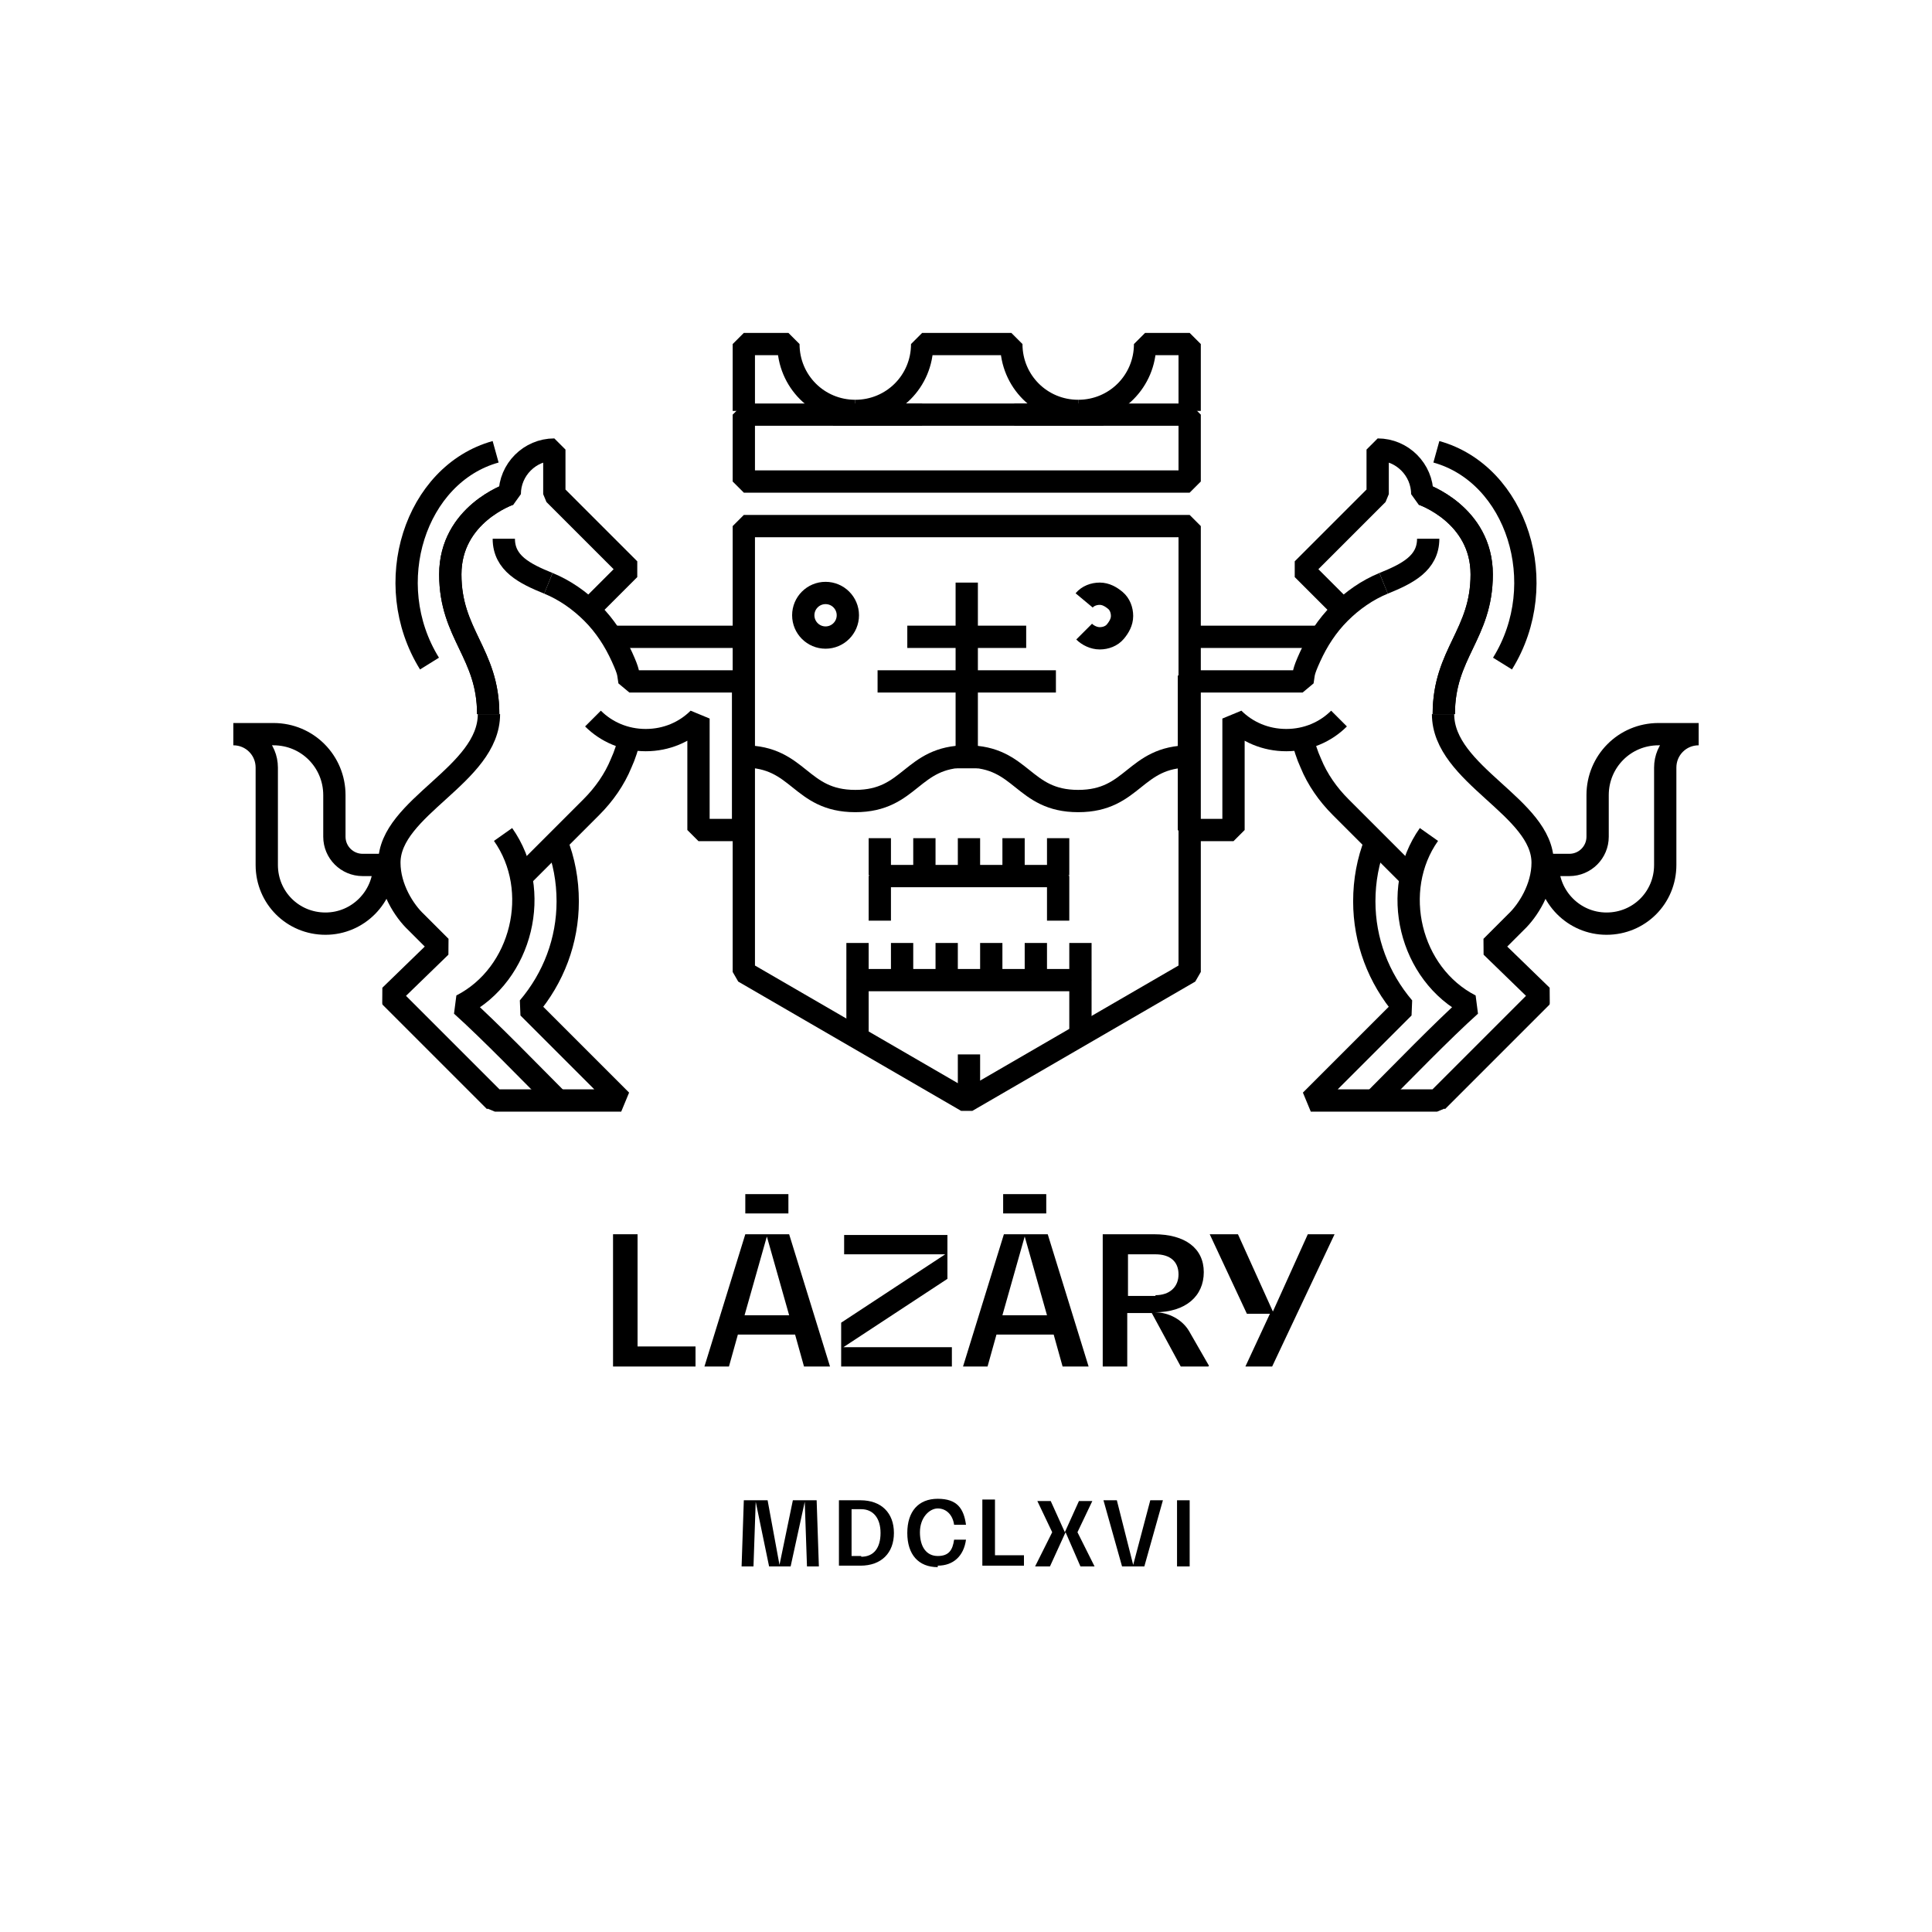 <?xml version="1.0" encoding="UTF-8"?>
<svg id="Layer_1" xmlns="http://www.w3.org/2000/svg" version="1.1" viewBox="0 0 260 260">
  <!-- Generator: Adobe Illustrator 29.1.0, SVG Export Plug-In . SVG Version: 2.1.0 Build 142)  -->
  <defs>
    <style>
      .st0 {
        stroke-linejoin: bevel;
      }

      .st0, .st1 {
        fill: none;
        stroke: #000;
        stroke-width: 3px;
      }

      .st1 {
        stroke-miterlimit: 10;
      }
    </style>
  </defs>
  <g>
    <path d="M93.6,181.2v2.7h-11.1v-17.8h3.3v15.1h7.8Z"/>
    <path d="M106.9,179.6h-7.6l-1.2,4.3h-3.3l5.5-17.8h5.9l5.5,17.8h-3.5l-1.2-4.3ZM106.2,177l-3-10.6h0l-3,10.6h6.1Z"/>
    <path d="M128.1,181.3v2.6h-14.9v-5.9l14-9.2h0s-13.6,0-13.6,0v-2.6h13.9v5.9l-14,9.2h0s14.6,0,14.6,0Z"/>
    <path d="M141.7,179.6h-7.6l-1.2,4.3h-3.3l5.5-17.8h5.9l5.5,17.8h-3.5l-1.2-4.3ZM140.9,177l-3-10.6h0l-3,10.6h6.1Z"/>
    <path d="M162.6,183.9h-3.7l-3.9-7.2h-3.3v7.2h-3.3v-17.8h6.9c4.2,0,6.7,1.9,6.7,5.1s-2.4,5.4-6.6,5.4h0c1.9,0,3.7,1,4.6,2.5l2.7,4.7ZM155.5,174.3c1.9,0,3.1-1.1,3.1-2.8s-1.1-2.7-3.1-2.7h-3.7v5.6h3.7Z"/>
    <path d="M179.6,166.1l-8.4,17.8h-3.6l3.3-7.1h-3.1l-5-10.7h3.8l4.7,10.4h0l4.7-10.4h3.6Z"/>
  </g>
  <polygon class="st0" points="130.1 148.2 130.1 148.2 130.1 148.2 100.1 130.8 100.1 70.8 130.1 70.8 160.1 70.8 160.1 130.8 130.1 148.2"/>
  <path class="st0" d="M100.1,101.8c7.5,0,7.5,6,15,6s7.5-6,15-6,7.5,6,15,6,7.5-6,15-6"/>
  <rect class="st0" x="100.1" y="55.8" width="60" height="9"/>
  <path class="st0" d="M115.1,55.3c5,0,9-4,9-9h3s6,0,6,0h3c0,5,4,9,9,9"/>
  <line class="st0" x1="112.1" y1="55.8" x2="124.1" y2="55.8"/>
  <line class="st0" x1="148.5" y1="55.8" x2="136.5" y2="55.8"/>
  <path class="st0" d="M115.1,55.3c-5,0-9-4-9-9h-6v9"/>
  <path class="st0" d="M145.1,55.3c5,0,9-4,9-9h6v9"/>
  <g>
    <path d="M110.3,210.8h-1.7l-.3-8.7h0l-1.9,8.7h-2.9l-1.8-8.7h0l-.3,8.7h-1.6l.3-8.9h3.2l1.6,8.7h0l1.8-8.7h3.2l.3,8.9Z"/>
    <path d="M112.9,201.9h2.9c2.8,0,4.5,1.7,4.5,4.4s-1.7,4.4-4.5,4.4h-2.9v-8.9ZM115.9,209.5c1.7,0,2.6-1.2,2.6-3.2s-1-3.2-2.6-3.2h-1.3v6.3h1.3Z"/>
    <path d="M126.2,210.9c-2.6,0-4.1-1.7-4.1-4.6s1.5-4.6,4.1-4.6,3.5,1.3,3.8,3.5h-1.6c-.2-1.4-1.1-2.2-2.2-2.2s-2.4,1.2-2.4,3.2.9,3.2,2.4,3.2,2-.8,2.2-2.2h1.6c-.3,2.2-1.7,3.5-3.8,3.5Z"/>
    <path d="M137.8,209.4v1.3h-5.6v-8.9h1.7v7.5h3.9Z"/>
    <path d="M147.4,210.8h-2l-2-4.6h0l-2.1,4.6h-2l2.3-4.6-2-4.2h1.8l1.9,4.2h0l1.9-4.2h1.8l-2,4.2,2.3,4.6Z"/>
    <path d="M156.5,201.9l-2.5,8.9h-3l-2.5-8.9h1.8l2.2,8.7h0l2.3-8.7h1.7Z"/>
    <path d="M158.4,201.9h1.7v8.9h-1.7v-8.9Z"/>
  </g>
  <polyline class="st0" points="115.4 139.9 115.4 131.9 145.4 131.9 145.4 139.9"/>
  <polyline class="st0" points="118.4 123.9 118.4 117.9 142.4 117.9 142.4 123.9"/>
  <line class="st0" x1="139.4" y1="126.9" x2="139.4" y2="131.9"/>
  <line class="st0" x1="121.4" y1="126.9" x2="121.4" y2="131.9"/>
  <line class="st0" x1="133.4" y1="126.9" x2="133.4" y2="131.9"/>
  <line class="st0" x1="130.4" y1="141.9" x2="130.4" y2="147.9"/>
  <line class="st0" x1="127.4" y1="126.9" x2="127.4" y2="131.9"/>
  <line class="st0" x1="136.4" y1="112.8" x2="136.4" y2="117.8"/>
  <line class="st0" x1="142.4" y1="112.8" x2="142.4" y2="117.8"/>
  <line class="st0" x1="130.4" y1="112.8" x2="130.4" y2="117.8"/>
  <line class="st0" x1="124.4" y1="112.8" x2="124.4" y2="117.8"/>
  <line class="st0" x1="118.4" y1="112.8" x2="118.4" y2="117.8"/>
  <line class="st0" x1="145.4" y1="126.9" x2="145.4" y2="131.9"/>
  <line class="st0" x1="115.4" y1="126.9" x2="115.4" y2="131.9"/>
  <line class="st0" x1="130.1" y1="103.4" x2="130.1" y2="78.4"/>
  <line class="st0" x1="142.1" y1="91.7" x2="118.1" y2="91.7"/>
  <line class="st0" x1="122.1" y1="85.7" x2="138.1" y2="85.7"/>
  <line class="st1" x1="159.3" y1="85.7" x2="177.7" y2="85.7"/>
  <circle class="st0" cx="111.1" cy="82.8" r="3"/>
  <path class="st0" d="M145.9,85c.5.5,1.3.9,2.1.9s1.6-.3,2.1-.9.9-1.3.9-2.1-.3-1.6-.9-2.1-1.3-.9-2.1-.9-1.6.3-2.1.9"/>
  <path class="st1" d="M175.1,100.8"/>
  <path class="st1" d="M185.4,59.5"/>
  <path class="st1" d="M186.5,149.7"/>
  <path class="st1" d="M207.2,120.2"/>
  <path class="st0" d="M130.1,148.2"/>
  <path class="st0" d="M180.2,96.7c-1.8,1.8-4.3,2.9-7.1,2.9s-5.3-1.1-7.1-2.9v15h-6v-20.8"/>
  <path class="st0" d="M160.1,91.7"/>
  <path class="st1" d="M192.2,72.5c0,3.3-2.8,4.7-6,6"/>
  <path class="st1" d="M208.3,116.4c0,4.3,3.5,7.9,7.9,7.9s7.9-3.5,7.9-7.9v-13.1c0-2.5,2-4.5,4.5-4.5h-5.4c-4.6,0-8.2,3.7-8.2,8.2v5.6c0,2.1-1.7,3.8-3.8,3.8h-2.8Z"/>
  <path class="st1" d="M192.4,66.5"/>
  <path class="st0" d="M179.9,81.2l-4.6-4.6,10.1-10.1v-6c3.3,0,6,2.7,6,6,0,0,8,2.7,8,10.8s-5.1,10.6-5.1,18.8"/>
  <rect x="135" y="160.7" width="5.8" height="2.6"/>
  <rect x="100.3" y="160.7" width="5.8" height="2.6"/>
  <line class="st0" x1="207.5" y1="134.1" x2="193.4" y2="148.2"/>
  <path class="st0" d="M184.9,148.1c3.7-3.7,9.1-9.3,13-12.8-8.2-4.2-10.9-15.5-5.6-23"/>
  <path class="st0" d="M194.2,96.1c0,8.2,13.4,12.5,13.4,20,0,3.4-2,6.5-3.6,8l-3.3,3.3,6.8,6.6-14.1,14.1h-17s10-10,10-10l2.5-2.5c-3.4-4-5.3-9-5.3-14.3,0-2.8.5-5.5,1.5-8"/>
  <path class="st0" d="M191.4,66.5s8,2.7,8,10.8-5.1,10.6-5.1,18.8"/>
  <path class="st0" d="M193.3,60.8c10.8,3,15.6,17.7,8.9,28.5"/>
  <path class="st1" d="M175.3,99.2c.2,1.2.6,2.4,1.1,3.5.9,2.2,2.3,4.2,4,5.9l9.8,9.8"/>
  <path class="st0" d="M186.2,78.5c-2.2.9-4.2,2.3-5.9,4s-3,3.7-4,5.9-.8,2.2-1,3.3h-16"/>
  <line class="st1" x1="100.7" y1="85.7" x2="82.3" y2="85.7"/>
  <path class="st1" d="M84.9,100.8"/>
  <path class="st1" d="M74.6,59.5"/>
  <path class="st1" d="M73.5,149.7"/>
  <path class="st1" d="M52.8,120.2"/>
  <path class="st0" d="M79.8,96.7c1.8,1.8,4.3,2.9,7.1,2.9s5.3-1.1,7.1-2.9v15s6,0,6,0v-20.8"/>
  <path class="st1" d="M67.8,72.5c0,3.3,2.8,4.7,6,6"/>
  <path class="st1" d="M51.7,116.4c0,4.3-3.5,7.9-7.9,7.9s-7.9-3.5-7.9-7.9v-5s0-8.1,0-8.1c0-2.5-2-4.5-4.5-4.5h5.4c4.6,0,8.2,3.7,8.2,8.2v5.6c0,2.1,1.7,3.8,3.8,3.8h2.8Z"/>
  <path class="st1" d="M67.6,66.5"/>
  <path class="st0" d="M80.1,81.2l4.6-4.6-10.1-10.1v-6c-3.3,0-6,2.7-6,6,0,0-8,2.7-8,10.8s5.1,10.6,5.1,18.8"/>
  <line class="st0" x1="52.5" y1="134.1" x2="66.6" y2="148.2"/>
  <path class="st0" d="M75.1,148.1c-3.7-3.7-9.1-9.3-13-12.8,8.2-4.2,10.9-15.5,5.6-23"/>
  <path class="st0" d="M65.8,96.1c0,8.2-13.4,12.5-13.4,20,0,3.4,2,6.5,3.6,8l3.3,3.3-6.8,6.6,14.1,14.1h13.6s3.4,0,3.4,0l-10-10-2.5-2.5c3.4-4,5.3-9,5.3-14.3,0-2.8-.5-5.5-1.5-8"/>
  <path class="st0" d="M68.6,66.5s-8,2.7-8,10.8,5.1,10.6,5.1,18.8"/>
  <path class="st0" d="M66.7,60.8c-10.8,3-15.6,17.7-8.9,28.5"/>
  <path class="st1" d="M84.7,99.2c-.2,1.2-.6,2.4-1.1,3.5-.9,2.2-2.3,4.2-4,5.9l-9.8,9.8"/>
  <path class="st0" d="M73.8,78.5c2.2.9,4.2,2.3,5.9,4s3,3.7,4,5.9.8,2.2,1,3.3h16"/>
</svg>
